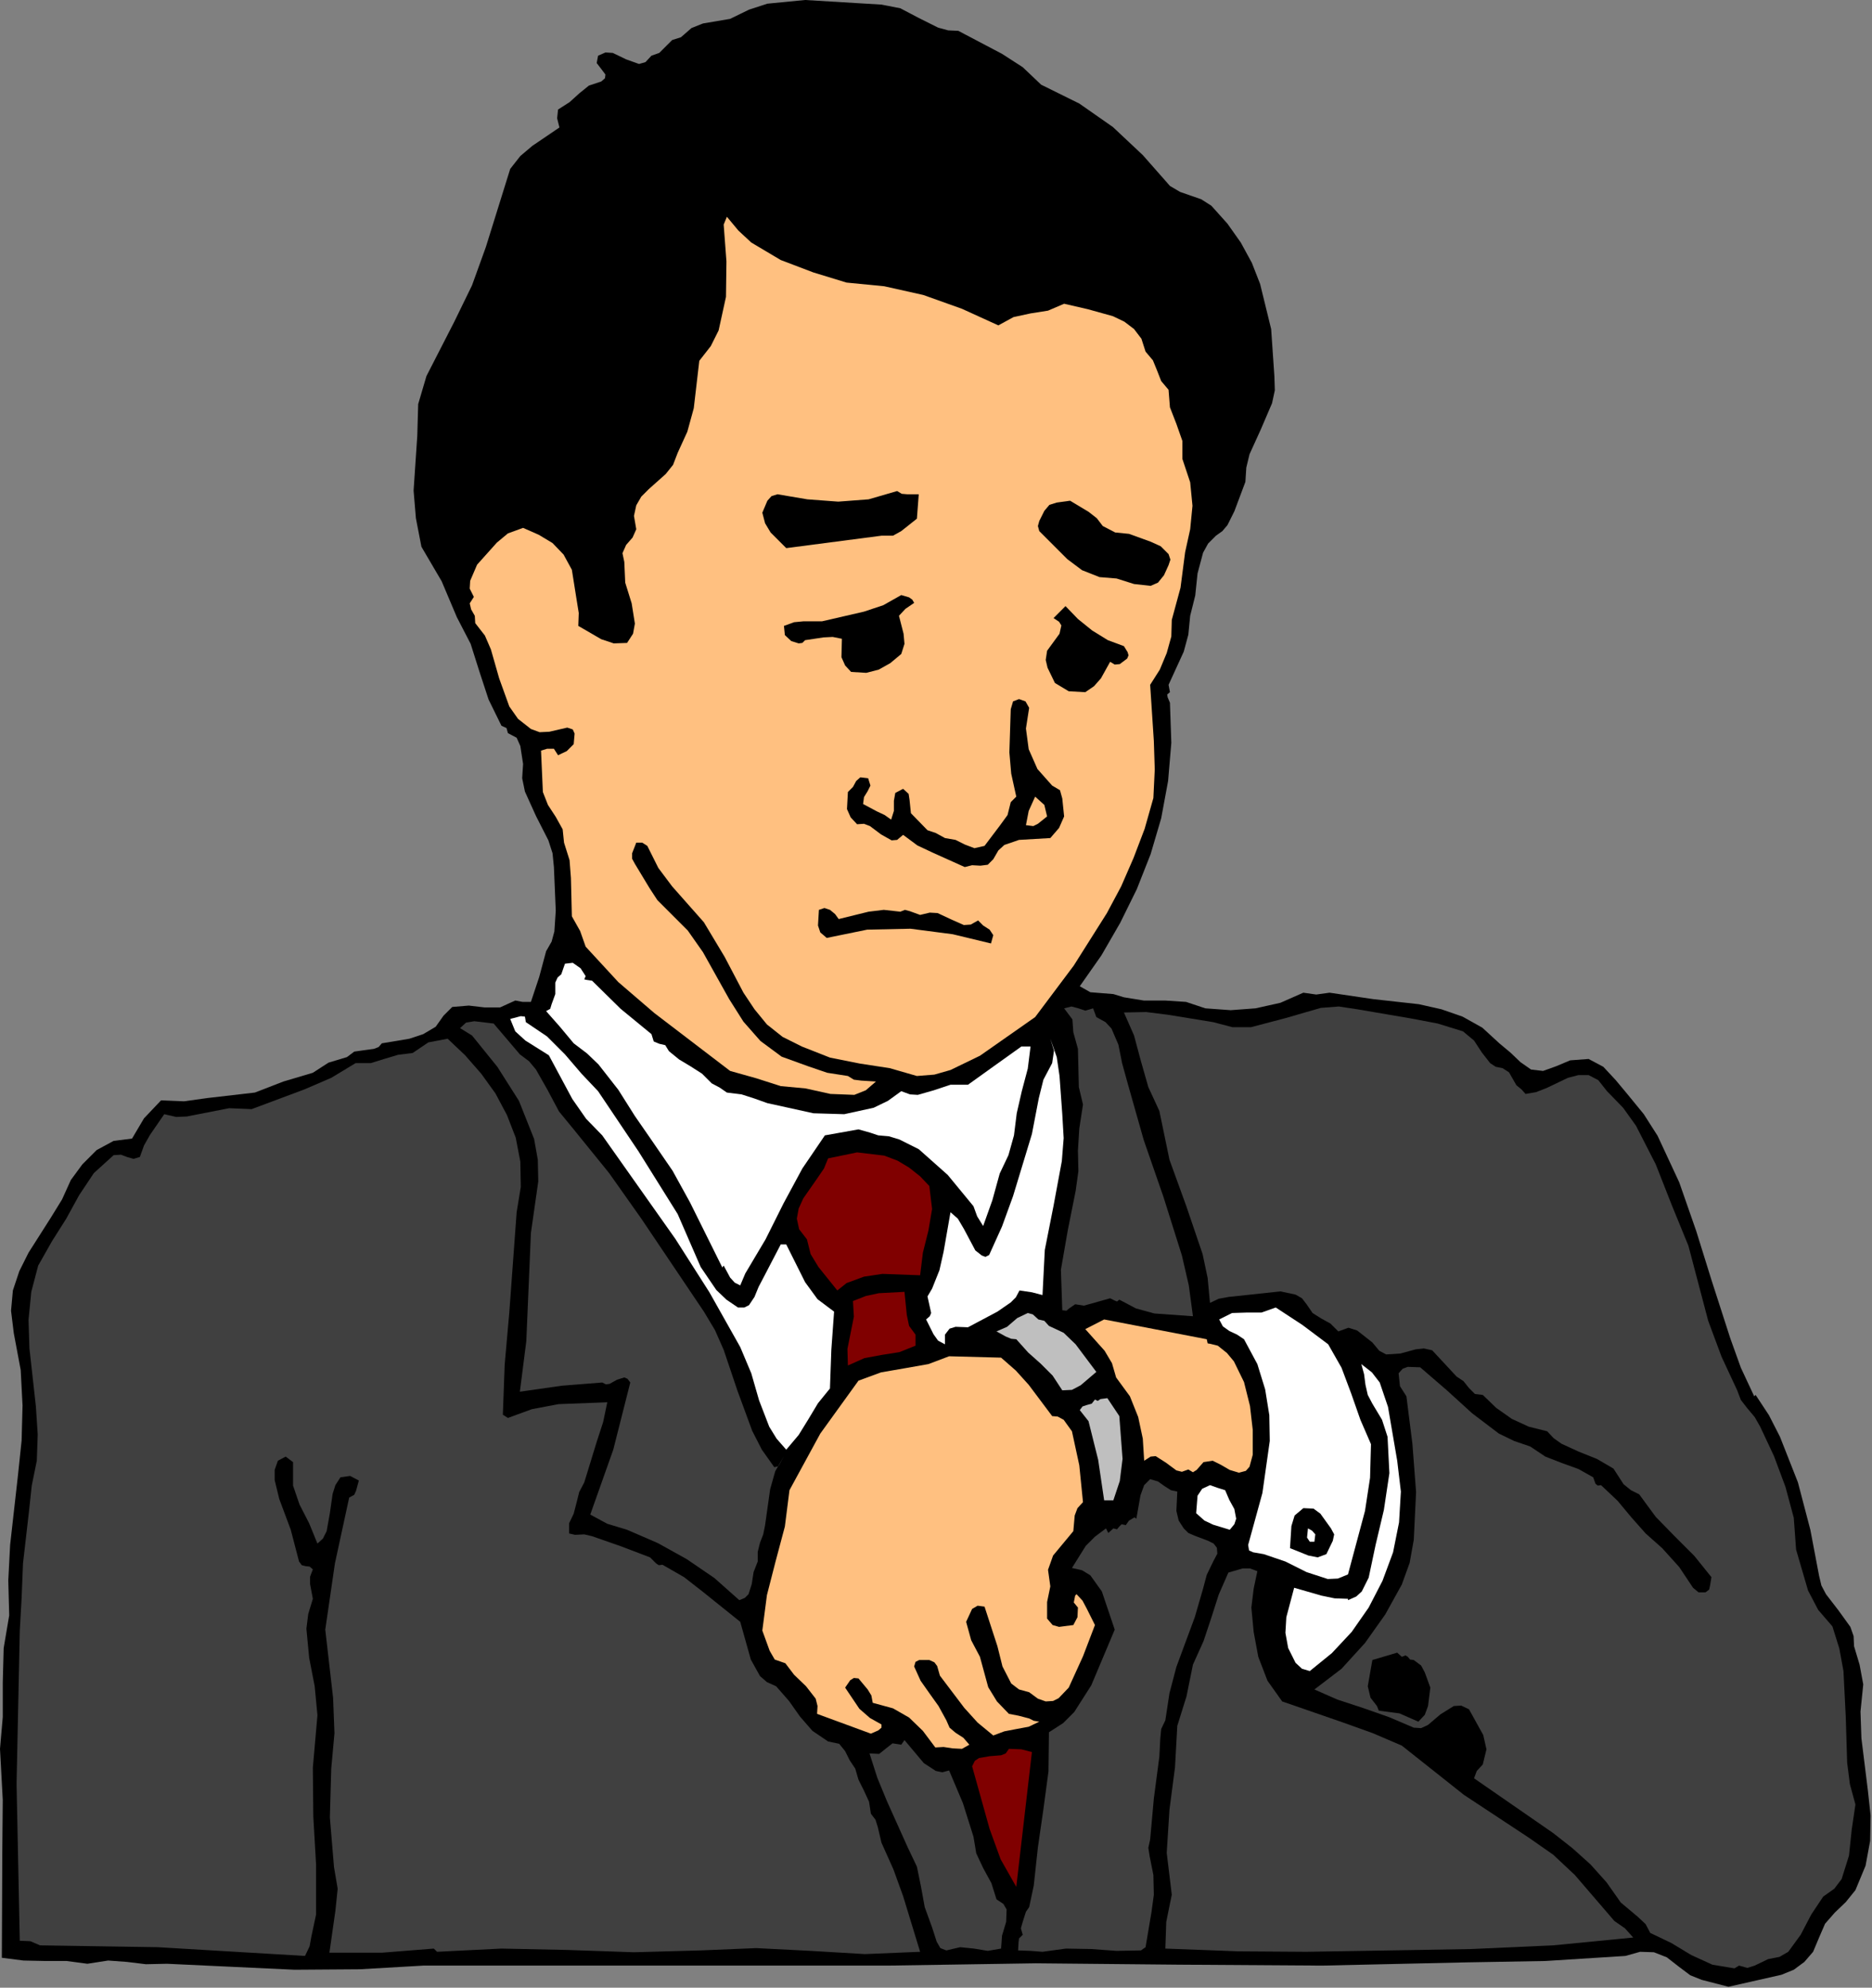<?xml version="1.0" encoding="UTF-8" standalone="no"?>
<svg
   xmlns:dc="http://purl.org/dc/elements/1.1/"
   xmlns:cc="http://creativecommons.org/ns#"
   xmlns:rdf="http://www.w3.org/1999/02/22-rdf-syntax-ns#"
   xmlns:svg="http://www.w3.org/2000/svg"
   xmlns="http://www.w3.org/2000/svg"
   xmlns:sodipodi="http://sodipodi.sourceforge.net/DTD/sodipodi-0.dtd"
   xmlns:inkscape="http://www.inkscape.org/namespaces/inkscape"
   version="1.0"
   width="103.353mm"
   height="109.703mm"
   id="svg88"
   sodipodi:docname="JBIZ028.WMF">
  <rect width="100%" height="100%" fill="#808080" stroke="none"/>
  <sodipodi:namedview
     pagecolor="#ffffff"
     bordercolor="#666666"
     borderopacity="1"
     objecttolerance="10"
     gridtolerance="10"
     guidetolerance="10"
     inkscape:pageopacity="0"
     inkscape:pageshadow="2"
     inkscape:window-width="640"
     inkscape:window-height="480"
     id="namedview90" />
  <defs
     id="defs6">
    <clipPath
       clipPathUnits="userSpaceOnUse"
       id="clipWmfPath1">
      <path
         d="M 0,0 L 390.528,0 L 390.528,414.528 L 0,414.528 z"
         id="path2" />
    </clipPath>
    <pattern
       id="WMFhbasepattern"
       patternUnits="userSpaceOnUse"
       width="6"
       height="6"
       x="0"
       y="0" />
  </defs>
  <path
     style="fill:#000000;fill-rule:evenodd;fill-opacity:1;stroke:none;"
     clip-path="url(#clipWmfPath1)"
     d="  M 183.936,0.96   L 187.872,1.728   L 191.712,3.744   L 195.744,5.76   L 197.856,6.336   L 199.968,6.432   L 209.088,11.232   L 213.408,14.016   L 217.248,17.664   L 225.216,21.6   L 232.224,26.496   L 238.464,32.352   L 244.128,38.784   L 246.24,40.032   L 248.448,40.8   L 250.656,41.568   L 252.768,42.912   L 256.128,46.656   L 258.912,50.592   L 261.216,54.816   L 262.944,59.232   L 265.248,68.64   L 265.92,78.432   L 266.016,81.408   L 265.44,84.096   L 263.136,89.472   L 260.736,94.752   L 260.064,97.536   L 259.872,100.512   L 257.568,106.656   L 256.128,109.536   L 255.072,110.784   L 253.728,111.744   L 252.096,113.376   L 251.04,115.296   L 249.888,119.616   L 249.408,124.224   L 248.352,128.448   L 247.968,132.384   L 247.008,135.936   L 243.84,142.848   L 244.128,144.384   L 243.552,144.864   L 243.648,145.44   L 244.128,146.592   L 244.416,154.944   L 243.744,162.912   L 242.304,170.688   L 240.096,178.176   L 237.216,185.472   L 233.76,192.48   L 229.824,199.296   L 225.312,205.728   L 227.52,206.976   L 229.92,207.168   L 232.32,207.36   L 234.528,208.032   L 238.656,208.704   L 243.072,208.704   L 247.488,208.992   L 251.52,210.336   L 256.8,210.72   L 261.984,210.336   L 267.168,209.184   L 271.968,207.072   L 274.656,207.456   L 277.44,207.072   L 286.56,208.416   L 296.064,209.472   L 300.768,210.528   L 305.184,212.064   L 309.312,214.368   L 312.864,217.632   L 315.168,219.552   L 317.28,221.568   L 319.488,223.104   L 321.984,223.392   L 324.672,222.432   L 327.648,221.184   L 331.488,220.896   L 334.56,222.528   L 337.152,225.312   L 339.552,228.192   L 343.008,232.416   L 345.888,236.928   L 350.4,246.624   L 353.952,256.8   L 357.12,266.976   L 361.056,279.168   L 363.264,285.312   L 366.048,291.264   L 366.336,290.976   L 369.12,295.2   L 371.424,299.712   L 375.168,309.216   L 377.76,319.104   L 379.584,328.704   L 380.064,330.72   L 381.024,332.544   L 383.616,335.904   L 386.112,339.36   L 386.784,341.28   L 386.88,343.392   L 388.032,347.232   L 388.8,351.36   L 388.224,357.024   L 388.416,362.592   L 389.76,373.44   L 390.336,378.72   L 390.24,384   L 389.28,389.184   L 387.168,394.272   L 385.152,396.768   L 382.848,398.976   L 380.832,401.28   L 379.584,404.16   L 378.336,407.136   L 376.512,409.248   L 374.304,410.88   L 371.712,411.936   L 360.672,414.432   L 355.104,412.992   L 352.704,412.032   L 350.4,410.304   L 347.808,408.288   L 345.12,407.232   L 342.24,407.136   L 339.168,408   L 322.464,409.056   L 305.952,409.344   L 275.904,410.016   L 246.144,409.824   L 216.096,409.536   L 185.28,410.016   L 88.32,410.016   L 75.072,410.784   L 61.44,410.88   L 34.848,409.632   L 30.432,409.728   L 26.496,409.248   L 22.56,408.96   L 18.24,409.632   L 13.92,409.056   L 9.504,409.056   L 4.896,408.96   L 0.384,408.384   L 0.48,386.304   L 0.576,375.456   L 0,364.8   L 0.576,358.176   L 0.576,350.976   L 0.768,343.776   L 1.92,336.96   L 1.728,329.664   L 2.112,322.272   L 3.744,307.776   L 4.512,300.48   L 4.704,293.184   L 4.32,285.792   L 2.88,278.112   L 2.304,273.408   L 2.688,269.184   L 4.032,265.152   L 5.952,261.312   L 10.656,253.92   L 12.96,250.176   L 14.784,246.144   L 17.184,242.88   L 20.16,239.904   L 23.712,237.984   L 27.552,237.504   L 30.048,233.28   L 33.6,229.536   L 38.4,229.728   L 43.2,229.056   L 53.184,227.904   L 59.136,225.6   L 65.28,223.776   L 68.544,221.664   L 72.384,220.512   L 73.92,219.36   L 75.936,219.072   L 78.048,218.784   L 79.008,218.4   L 79.68,217.632   L 85.44,216.672   L 88.32,215.712   L 90.912,214.176   L 92.544,211.872   L 94.368,210.048   L 97.824,209.76   L 101.088,210.144   L 104.352,210.144   L 107.52,208.704   L 109.056,208.992   L 110.784,208.992   L 112.512,203.808   L 113.952,198.432   L 115.104,196.416   L 115.68,194.304   L 115.968,189.984   L 115.584,180.864   L 115.296,177.984   L 114.432,175.296   L 111.84,170.208   L 109.536,165.12   L 108.96,162.336   L 109.152,159.36   L 108.576,155.616   L 107.808,153.888   L 105.984,152.928   L 105.696,151.872   L 104.64,151.392   L 101.952,145.92   L 100.032,140.064   L 98.208,134.304   L 95.328,128.736   L 92.16,121.248   L 87.936,114.048   L 86.784,108.096   L 86.304,102.336   L 87.072,90.912   L 87.264,84.288   L 88.992,78.432   L 94.752,67.2   L 98.496,59.52   L 101.376,51.552   L 106.464,35.232   L 108.576,32.544   L 111.072,30.432   L 116.736,26.592   L 116.256,24.672   L 116.448,22.848   L 118.848,21.312   L 120.864,19.488   L 122.88,17.856   L 125.472,16.992   L 126.24,16.32   L 126.336,15.552   L 125.472,14.4   L 124.512,13.152   L 124.8,11.616   L 126.336,10.944   L 127.872,11.04   L 130.656,12.384   L 133.344,13.344   L 134.688,12.96   L 135.936,11.616   L 137.568,11.04   L 138.912,9.696   L 140.256,8.352   L 142.08,7.776   L 144.288,5.856   L 146.688,4.896   L 152.352,3.936   L 156.288,2.016   L 160.128,0.768   L 168,0   L 183.936,0.96  z "
     id="path8" />
  <path
     style="fill:#000000;fill-rule:evenodd;fill-opacity:1;stroke:none;"
     clip-path="url(#clipWmfPath1)"
     d="  M 198.048,9.6   L 200.064,9.984   L 201.984,10.848   L 206.112,12.576   L 209.952,15.744   L 213.984,18.336   L 222.24,22.944   L 230.304,27.648   L 234.048,30.432   L 237.408,33.6   L 238.848,37.056   L 241.056,39.552   L 243.84,41.472   L 246.912,43.104   L 250.08,44.736   L 253.056,46.656   L 255.552,49.152   L 257.28,52.512   L 260.064,59.616   L 261.984,67.008   L 263.04,74.496   L 263.328,81.6   L 261.984,85.44   L 259.776,88.8   L 257.76,92.352   L 256.896,96.384   L 256.224,97.728   L 256.128,98.976   L 256.224,100.416   L 255.936,101.76   L 254.688,104.928   L 253.824,106.368   L 252.48,107.232   L 252.096,103.68   L 252.192,100.128   L 251.808,96.768   L 249.984,93.792   L 250.464,91.2   L 249.696,88.8   L 248.832,86.496   L 248.928,83.904   L 248.352,83.904   L 248.064,81.216   L 246.72,78.816   L 245.376,76.608   L 244.8,74.016   L 242.304,71.04   L 240.288,67.68   L 237.888,64.8   L 236.256,63.936   L 234.24,63.36   L 229.824,61.632   L 227.52,60.96   L 225.312,59.904   L 221.184,59.904   L 217.344,60.864   L 213.504,62.016   L 209.28,62.4   L 207.264,63.744   L 199.872,60.576   L 192.288,57.792   L 184.608,55.872   L 176.928,55.104   L 169.44,53.472   L 162.528,50.112   L 159.552,47.808   L 156.768,45.12   L 154.464,41.952   L 152.64,38.4   L 151.104,37.632   L 149.472,37.728   L 148.224,41.664   L 147.84,45.888   L 148.224,54.528   L 148.32,58.848   L 147.744,62.976   L 146.4,66.816   L 143.712,70.176   L 143.04,69.792   L 142.176,72.672   L 142.176,75.456   L 142.08,81.312   L 141.504,85.056   L 140.064,88.416   L 136.896,95.136   L 133.056,98.496   L 130.848,99.744   L 128.352,100.128   L 127.2,102.144   L 126.912,104.352   L 127.296,108.864   L 127.968,109.536   L 126.048,111.744   L 126.816,119.904   L 127.68,123.84   L 129.312,127.392   L 129.12,129.024   L 128.352,130.272   L 126.336,129.696   L 124.992,128.448   L 123.936,124.992   L 123.84,120.96   L 123.168,117.504   L 121.536,114.816   L 120.48,111.936   L 119.232,109.056   L 117.408,106.56   L 113.952,108.864   L 111.168,107.328   L 109.824,106.848   L 108.096,106.944   L 106.944,108.288   L 105.696,108.768   L 103.008,109.536   L 98.592,114.048   L 95.328,119.328   L 94.56,117.216   L 93.12,115.2   L 91.872,113.184   L 91.584,110.784   L 89.76,102.912   L 89.664,98.688   L 90.24,94.464   L 90.144,91.008   L 90.72,87.936   L 91.392,84.768   L 91.2,81.312   L 96.864,69.6   L 102.72,57.984   L 106.56,44.928   L 109.152,38.688   L 110.784,35.904   L 112.896,33.312   L 116.928,29.952   L 119.232,28.8   L 121.92,28.512   L 122.496,27.552   L 123.648,26.88   L 124.32,26.208   L 123.552,24.96   L 120.864,23.328   L 122.016,21.888   L 123.456,20.928   L 126.624,19.872   L 129.504,18.912   L 130.56,18.048   L 131.136,16.704   L 134.304,16.32   L 136.896,16.416   L 140.16,12.864   L 143.616,10.08   L 147.36,7.872   L 151.2,6.24   L 159.456,4.032   L 168,2.304   L 176.256,2.88   L 183.936,4.128   L 191.232,6.336   L 198.048,9.6  z "
     id="path10" />
  <path
     style="fill:#ffc080;fill-rule:evenodd;fill-opacity:1;stroke:none;"
     clip-path="url(#clipWmfPath1)"
     d="  M 176.64,58.944   L 184.512,59.712   L 192.672,61.536   L 200.736,64.416   L 208.32,67.872   L 211.488,66.144   L 215.04,65.376   L 218.688,64.8   L 222.048,63.36   L 227.04,64.512   L 232.224,65.952   L 234.624,67.104   L 236.64,68.64   L 238.176,70.656   L 239.04,73.344   L 240.576,75.168   L 241.44,77.28   L 242.304,79.488   L 243.84,81.312   L 244.128,84.96   L 245.472,88.416   L 246.72,91.968   L 246.72,95.712   L 248.352,100.608   L 248.832,105.504   L 248.352,110.4   L 247.296,115.2   L 246.336,122.592   L 244.512,129.312   L 244.416,132.768   L 243.456,136.224   L 242.016,139.68   L 240,142.848   L 240.768,154.56   L 240.96,160.512   L 240.672,166.464   L 238.848,172.896   L 236.544,178.944   L 233.952,184.896   L 230.976,190.464   L 224.064,201.408   L 216,212.16   L 204.48,220.224   L 198.336,223.2   L 194.976,224.16   L 191.328,224.448   L 185.664,222.816   L 179.424,221.856   L 173.184,220.608   L 167.328,218.304   L 163.296,216.288   L 160.032,213.696   L 157.44,210.528   L 155.136,207.072   L 151.2,199.584   L 146.88,192.384   L 140.256,184.896   L 137.376,181.056   L 135.072,176.448   L 134.016,175.776   L 132.768,175.776   L 131.904,177.984   L 131.904,179.136   L 132.48,180.192   L 135.552,185.28   L 137.184,187.776   L 139.584,190.176   L 143.52,194.112   L 146.688,198.624   L 152.16,208.416   L 155.136,213.12   L 158.688,217.152   L 163.104,220.416   L 168.672,222.432   L 172.608,223.776   L 176.928,224.448   L 178.176,225.216   L 179.712,225.408   L 182.784,225.6   L 180.672,227.424   L 178.272,228.384   L 173.28,228.192   L 168.096,227.04   L 162.912,226.56   L 157.824,224.928   L 152.352,223.392   L 136.512,211.296   L 129.024,204.864   L 122.208,197.472   L 121.056,194.208   L 119.328,191.136   L 119.136,183.168   L 118.848,179.424   L 117.696,175.776   L 117.408,172.992   L 115.968,170.4   L 114.336,167.904   L 113.28,165.216   L 112.896,156.576   L 114.144,156.192   L 115.584,156.192   L 116.448,157.536   L 118.272,156.672   L 119.712,155.232   L 119.904,153.024   L 119.52,152.16   L 118.368,151.776   L 114.624,152.64   L 112.608,152.736   L 110.784,152.064   L 108.096,149.952   L 106.272,147.36   L 104.16,141.504   L 102.432,135.456   L 101.184,132.576   L 99.168,129.984   L 99.072,128.448   L 98.304,127.104   L 98.016,125.856   L 98.88,124.512   L 98.016,122.784   L 98.112,121.152   L 99.552,117.792   L 103.68,113.184   L 105.984,111.264   L 109.152,110.112   L 112.416,111.552   L 115.296,113.28   L 117.6,115.68   L 119.328,118.848   L 120.288,124.896   L 120.768,127.872   L 120.672,130.56   L 125.472,133.344   L 128.064,134.208   L 130.848,134.112   L 132.096,132.192   L 132.48,130.08   L 131.808,125.856   L 130.464,121.536   L 130.272,117.216   L 129.888,115.392   L 130.656,113.664   L 132,112.128   L 132.768,110.4   L 132.288,107.616   L 132.768,105.408   L 133.824,103.584   L 135.36,102.048   L 138.912,98.88   L 140.448,96.96   L 141.408,94.464   L 143.424,90.048   L 144.768,85.152   L 145.92,75.264   L 148.32,72.192   L 149.952,68.928   L 151.488,61.92   L 151.584,54.528   L 151.008,46.848   L 151.68,45.216   L 154.08,48.096   L 156.768,50.592   L 162.912,54.24   L 169.728,56.832   L 176.64,58.944  z "
     id="path12" />
  <path
     style="fill:#000000;fill-rule:evenodd;fill-opacity:1;stroke:none;"
     clip-path="url(#clipWmfPath1)"
     d="  M 191.712,103.104   L 191.328,108.192   L 188.064,110.784   L 186.336,111.744   L 183.936,111.744   L 164.064,114.336   L 160.8,111.072   L 159.648,109.152   L 159.072,106.944   L 160.128,104.448   L 160.992,103.488   L 162.24,103.104   L 168.48,104.16   L 174.912,104.64   L 181.248,104.16   L 187.2,102.432   L 188.16,103.008   L 189.312,103.104   L 191.712,103.104  z "
     id="path14" />
  <path
     style="fill:#000000;fill-rule:evenodd;fill-opacity:1;stroke:none;"
     clip-path="url(#clipWmfPath1)"
     d="  M 230.112,109.728   L 232.704,111.072   L 235.584,111.36   L 240.096,112.992   L 242.208,113.952   L 243.84,115.584   L 244.224,116.736   L 243.84,117.888   L 242.88,120   L 241.632,121.536   L 240.096,122.208   L 236.64,121.824   L 232.992,120.672   L 229.44,120.384   L 225.792,118.944   L 222.72,116.64   L 216.864,110.784   L 216.576,109.728   L 216.864,108.672   L 217.92,106.56   L 218.976,105.312   L 220.512,104.832   L 223.296,104.448   L 227.136,106.752   L 228.864,108.096   L 230.112,109.728  z "
     id="path16" />
  <path
     style="fill:#000000;fill-rule:evenodd;fill-opacity:1;stroke:none;"
     clip-path="url(#clipWmfPath1)"
     d="  M 182.784,107.616   L 183.84,106.944   L 184.512,107.04   L 185.28,107.328   L 186.528,107.232   L 181.44,109.44   L 176.736,110.4   L 167.04,111.744   L 165.984,111.648   L 165.024,110.88   L 163.872,108.864   L 163.488,108.096   L 163.584,107.232   L 168.096,106.56   L 172.896,106.944   L 177.888,107.616   L 182.784,107.616  z "
     id="path18" />
  <path
     style="fill:#000000;fill-rule:evenodd;fill-opacity:1;stroke:none;"
     clip-path="url(#clipWmfPath1)"
     d="  M 230.112,113.664   L 232.992,114.72   L 235.968,115.2   L 238.656,115.968   L 239.712,116.544   L 240.384,117.504   L 239.52,118.56   L 238.272,118.656   L 235.872,117.792   L 231.744,116.928   L 227.616,115.296   L 223.968,112.896   L 221.184,109.536   L 221.856,108.096   L 223.296,108.192   L 230.112,113.664  z "
     id="path20" />
  <path
     style="fill:#000000;fill-rule:evenodd;fill-opacity:1;stroke:none;"
     clip-path="url(#clipWmfPath1)"
     d="  M 190.752,125.76   L 188.928,127.008   L 187.584,128.448   L 188.544,132.192   L 188.736,134.304   L 188.064,136.416   L 185.76,138.336   L 183.36,139.68   L 180.768,140.352   L 177.6,140.16   L 176.352,138.816   L 175.584,137.088   L 175.68,133.248   L 173.76,132.864   L 171.84,132.96   L 168,133.536   L 167.424,134.112   L 166.656,134.208   L 165.12,133.728   L 163.776,132.48   L 163.584,130.56   L 165.696,129.792   L 167.712,129.6   L 171.552,129.6   L 180.288,127.584   L 184.32,126.24   L 188.064,124.128   L 189.696,124.608   L 190.368,125.088   L 190.752,125.76  z "
     id="path22" />
  <path
     style="fill:#000000;fill-rule:evenodd;fill-opacity:1;stroke:none;"
     clip-path="url(#clipWmfPath1)"
     d="  M 234.528,134.784   L 235.296,136.032   L 235.488,136.704   L 235.2,137.376   L 233.664,138.528   L 232.608,138.624   L 231.648,138.048   L 229.728,141.504   L 228.288,143.136   L 226.464,144.384   L 223.008,144.192   L 220.128,142.464   L 218.592,139.296   L 218.208,137.664   L 218.496,135.744   L 221.088,132.192   L 221.472,130.464   L 220.992,129.696   L 219.84,128.928   L 222.336,126.432   L 224.928,129.12   L 227.904,131.52   L 231.168,133.536   L 234.528,134.784  z "
     id="path24" />
  <path
     style="fill:#000000;fill-rule:evenodd;fill-opacity:1;stroke:none;"
     clip-path="url(#clipWmfPath1)"
     d="  M 185.28,132.576   L 185.28,134.4   L 184.32,136.032   L 182.304,136.8   L 179.808,136.992   L 179.232,136.512   L 179.136,135.84   L 179.136,134.4   L 180.192,133.344   L 181.344,133.056   L 182.496,132.768   L 183.264,131.616   L 184.608,131.712   L 185.28,132.576  z "
     id="path26" />
  <path
     style="fill:#000000;fill-rule:evenodd;fill-opacity:1;stroke:none;"
     clip-path="url(#clipWmfPath1)"
     d="  M 227.52,137.376   L 227.328,139.296   L 225.984,140.544   L 224.448,140.544   L 223.008,139.968   L 222.336,138.912   L 222.72,137.376   L 222.72,136.32   L 223.2,135.456   L 225.024,134.88   L 226.848,135.552   L 227.52,136.32   L 227.52,137.376  z "
     id="path28" />
  <path
     style="fill:#000000;fill-rule:evenodd;fill-opacity:1;stroke:none;"
     clip-path="url(#clipWmfPath1)"
     d="  M 214.752,147.648   L 214.08,151.968   L 214.656,156.288   L 216.48,160.416   L 219.552,163.872   L 221.184,164.832   L 221.664,166.56   L 222.048,170.304   L 220.992,172.704   L 219.168,174.816   L 212.64,175.2   L 209.568,176.256   L 208.32,177.408   L 207.264,179.232   L 206.112,180.384   L 204.576,180.576   L 202.848,180.48   L 201.312,180.864   L 194.688,177.888   L 191.424,176.352   L 188.448,174.144   L 187.2,175.2   L 186.048,175.296   L 183.84,174.048   L 181.536,172.32   L 180.288,171.84   L 178.848,171.936   L 177.504,170.496   L 176.736,168.768   L 176.928,165.216   L 177.984,164.16   L 178.656,162.912   L 179.52,162.144   L 181.152,162.336   L 181.632,163.872   L 181.056,165.024   L 180.288,166.272   L 180.096,167.712   L 182.976,169.248   L 184.608,170.016   L 185.952,170.976   L 186.528,169.152   L 186.528,167.04   L 186.816,165.408   L 188.448,164.544   L 189.6,165.6   L 189.792,166.848   L 190.08,169.632   L 193.536,173.184   L 195.264,173.76   L 197.184,174.816   L 199.392,175.2   L 201.312,176.16   L 203.328,176.928   L 205.44,176.448   L 208.704,172.128   L 210.24,170.016   L 210.912,167.328   L 212.064,166.176   L 211.008,161.376   L 210.624,156.96   L 210.912,147.936   L 211.392,146.304   L 212.64,145.824   L 213.984,146.304   L 214.752,147.648  z "
     id="path30" />
  <path
     style="fill:#ffc080;fill-rule:evenodd;fill-opacity:1;stroke:none;"
     clip-path="url(#clipWmfPath1)"
     d="  M 218.496,170.304   L 216.576,171.84   L 215.616,172.32   L 214.08,172.128   L 214.656,169.152   L 216,166.176   L 217.92,167.904   L 218.496,170.304  z "
     id="path32" />
  <path
     style="fill:#000000;fill-rule:evenodd;fill-opacity:1;stroke:none;"
     clip-path="url(#clipWmfPath1)"
     d="  M 175.008,191.712   L 181.248,190.176   L 184.416,189.792   L 187.872,190.176   L 188.832,189.792   L 189.888,190.08   L 192,190.848   L 194.016,190.368   L 195.648,190.464   L 198.528,191.808   L 201.12,192.96   L 202.56,192.864   L 204.096,192   L 205.152,193.056   L 206.496,193.92   L 207.264,195.072   L 206.784,196.8   L 198.816,194.88   L 189.984,193.728   L 180.96,193.92   L 172.512,195.648   L 171.168,194.496   L 170.688,193.056   L 170.88,189.792   L 172.032,189.408   L 173.184,189.792   L 174.24,190.656   L 175.008,191.712  z "
     id="path34" />
  <path
     style="fill:#ffffff;fill-rule:evenodd;fill-opacity:1;stroke:none;"
     clip-path="url(#clipWmfPath1)"
     d="  M 122.208,203.616   L 121.92,204.288   L 122.304,204.384   L 123.552,204.576   L 129.504,210.432   L 135.936,215.712   L 136.416,217.248   L 137.568,217.728   L 138.816,218.016   L 139.584,219.264   L 141.696,220.992   L 144.096,222.432   L 146.496,223.968   L 148.512,225.984   L 150.144,226.848   L 151.68,227.904   L 154.752,228.288   L 157.44,229.152   L 160.128,230.112   L 163.2,230.784   L 169.728,232.224   L 176.16,232.416   L 182.304,231.072   L 185.28,229.632   L 188.064,227.616   L 189.888,228.288   L 191.52,228.384   L 194.88,227.424   L 198.336,226.272   L 201.984,226.272   L 207.744,222.144   L 213.12,218.304   L 215.04,218.304   L 214.464,222.912   L 213.216,227.616   L 212.16,232.224   L 211.584,236.832   L 210.432,240.96   L 208.608,244.8   L 207.072,250.368   L 205.152,255.744   L 203.904,253.728   L 203.136,251.616   L 197.76,245.088   L 191.712,239.712   L 187.68,237.696   L 185.472,237.024   L 183.264,236.832   L 181.536,236.256   L 179.136,235.584   L 172.128,236.832   L 167.424,243.744   L 163.488,251.04   L 159.744,258.528   L 155.52,265.632   L 154.464,268.128   L 153.312,267.552   L 152.352,266.496   L 151.008,264   L 150.72,264.384   L 144,250.848   L 140.352,244.224   L 135.936,237.792   L 132.48,232.8   L 129.024,227.328   L 124.896,222.048   L 122.496,219.744   L 119.712,217.632   L 116.832,214.176   L 113.952,210.912   L 114.816,210.432   L 115.104,209.472   L 115.872,207.36   L 115.872,204.96   L 116.352,203.904   L 117.12,203.232   L 117.888,201.024   L 119.52,200.832   L 121.152,201.984   L 122.208,203.616  z "
     id="path36" />
  <path
     style="fill:#404040;fill-rule:evenodd;fill-opacity:1;stroke:none;"
     clip-path="url(#clipWmfPath1)"
     d="  M 228.768,212.16   L 230.688,213.216   L 231.936,214.56   L 233.376,217.92   L 234.144,221.76   L 235.2,225.6   L 238.656,237.792   L 242.784,249.696   L 246.624,261.888   L 248.064,268.128   L 248.928,274.56   L 240.864,273.984   L 237.024,272.928   L 233.568,271.104   L 233.088,271.488   L 232.608,271.296   L 231.648,270.816   L 227.904,271.872   L 226.176,272.352   L 224.352,272.064   L 223.104,272.928   L 222.528,273.408   L 221.664,273.312   L 221.376,264.864   L 222.816,256.608   L 224.448,248.448   L 225.024,244.32   L 224.928,240   L 225.216,235.392   L 225.984,230.4   L 225.12,226.752   L 225.024,222.72   L 224.928,218.784   L 223.968,215.328   L 223.776,212.64   L 222.048,210.336   L 223.584,209.952   L 225.024,210.336   L 226.464,210.816   L 228.096,210.336   L 228.768,212.16  z "
     id="path38" />
  <path
     style="fill:#404040;fill-rule:evenodd;fill-opacity:1;stroke:none;"
     clip-path="url(#clipWmfPath1)"
     d="  M 305.28,215.136   L 307.584,217.056   L 309.216,219.552   L 310.944,221.76   L 312.096,222.528   L 313.536,222.816   L 314.88,223.68   L 315.648,225.024   L 316.416,226.368   L 317.472,227.232   L 318.336,228.192   L 320.544,227.808   L 322.752,226.944   L 327.168,224.832   L 329.376,224.256   L 331.488,224.256   L 333.504,225.312   L 335.328,227.616   L 338.688,231.072   L 341.376,234.816   L 345.504,242.88   L 348.864,251.424   L 352.32,259.872   L 356.448,275.52   L 359.232,283.008   L 362.496,290.016   L 363.264,292.032   L 364.608,293.76   L 366.144,295.584   L 367.296,297.6   L 370.176,303.744   L 372.576,310.176   L 374.304,316.608   L 374.784,323.232   L 377.28,331.776   L 379.392,335.808   L 382.368,339.264   L 383.808,343.872   L 384.672,348.576   L 385.152,358.176   L 385.44,367.68   L 386.016,372.192   L 387.168,376.416   L 386.4,381.6   L 385.824,387.072   L 384.288,391.968   L 382.752,393.984   L 380.448,395.616   L 377.952,399.36   L 375.744,403.584   L 373.152,407.136   L 371.328,408.192   L 368.928,408.672   L 366.144,410.016   L 364.608,410.496   L 362.88,410.016   L 361.92,410.592   L 357.312,409.824   L 352.896,407.808   L 348.768,405.312   L 344.352,403.2   L 343.392,401.376   L 341.76,399.84   L 338.208,396.864   L 335.232,392.64   L 331.872,388.896   L 328.128,385.536   L 324.096,382.368   L 307.584,370.944   L 308.16,369.408   L 309.408,368.064   L 310.176,364.896   L 309.504,361.92   L 306.528,356.544   L 304.896,355.776   L 303.36,355.872   L 300.576,357.6   L 297.984,359.808   L 296.544,360.48   L 295.008,360.384   L 289.824,358.176   L 284.352,356.256   L 279.072,354.528   L 274.272,352.416   L 279.936,348.096   L 284.832,342.72   L 289.056,336.768   L 292.512,330.528   L 294.144,326.016   L 295.008,321.216   L 295.488,311.232   L 294.72,301.152   L 293.472,291.264   L 292.128,289.152   L 291.84,286.464   L 292.704,285.504   L 293.76,285.12   L 296.352,285.216   L 301.92,290.016   L 307.2,294.816   L 312.768,299.04   L 315.936,300.576   L 319.296,301.728   L 322.464,303.84   L 325.92,305.184   L 329.376,306.432   L 332.448,308.16   L 332.928,309.504   L 333.408,309.888   L 334.08,309.792   L 337.536,313.056   L 340.416,316.512   L 343.392,319.872   L 346.848,322.944   L 350.4,326.88   L 353.28,331.2   L 354.432,332.16   L 355.872,332.16   L 356.64,331.584   L 356.832,330.72   L 357.12,328.992   L 353.568,324.576   L 349.536,320.544   L 345.504,316.416   L 342.048,311.712   L 340.32,310.848   L 338.784,309.6   L 336.672,306.336   L 333.216,304.32   L 329.376,302.784   L 325.824,301.152   L 324.192,300   L 322.848,298.56   L 319.008,297.6   L 315.456,295.968   L 312.192,293.664   L 309.408,290.976   L 307.776,290.784   L 306.528,289.536   L 305.376,288.096   L 303.936,287.136   L 298.848,281.664   L 297.12,281.28   L 295.392,281.472   L 292.224,282.336   L 289.248,282.528   L 287.808,281.76   L 286.368,280.032   L 283.2,277.536   L 281.376,276.96   L 279.264,277.728   L 277.632,276.096   L 275.712,275.04   L 273.888,273.888   L 272.64,272.064   L 271.68,270.816   L 270.336,270.048   L 267.168,269.376   L 260.064,270.144   L 256.416,270.528   L 254.304,270.912   L 252.48,271.776   L 252,266.592   L 250.944,261.6   L 247.584,251.712   L 244.032,241.92   L 241.92,231.744   L 239.616,226.752   L 238.08,221.376   L 236.64,216   L 234.528,211.2   L 239.136,211.104   L 243.744,211.68   L 253.152,213.216   L 257.184,214.272   L 261.024,214.272   L 268.32,212.352   L 275.616,210.24   L 279.36,209.952   L 283.2,210.528   L 294.432,212.448   L 300,213.504   L 305.28,215.136  z "
     id="path40" />
  <path
     style="fill:#ffffff;fill-rule:evenodd;fill-opacity:1;stroke:none;"
     clip-path="url(#clipWmfPath1)"
     d="  M 109.728,213.216   L 114.144,216.192   L 117.888,219.936   L 121.344,223.968   L 124.8,227.616   L 133.248,240.192   L 141.408,253.248   L 146.208,264.288   L 149.472,269.088   L 151.584,271.104   L 153.984,272.736   L 155.328,272.736   L 156.288,272.256   L 157.44,270.528   L 158.304,268.416   L 159.264,266.592   L 162.912,259.584   L 164.064,259.584   L 168,267.456   L 170.592,271.008   L 174.048,273.6   L 173.472,281.568   L 173.184,289.632   L 170.688,292.704   L 168.672,296.064   L 166.656,299.328   L 164.064,302.4   L 162.048,300.096   L 160.512,297.6   L 158.4,292.128   L 156.768,286.464   L 154.464,280.992   L 148.032,269.568   L 140.928,258.432   L 125.664,236.832   L 122.304,233.376   L 119.424,229.248   L 114.528,220.128   L 109.632,217.056   L 107.52,215.136   L 106.464,212.544   L 108.672,211.968   L 109.536,212.064   L 109.728,213.216  z "
     id="path42" />
  <path
     style="fill:#404040;fill-rule:evenodd;fill-opacity:1;stroke:none;"
     clip-path="url(#clipWmfPath1)"
     d="  M 108.48,219.936   L 110.4,221.376   L 111.84,223.104   L 114.24,227.328   L 116.64,231.84   L 119.712,235.584   L 127.104,244.704   L 133.824,254.208   L 146.88,273.6   L 149.184,277.44   L 151.008,281.568   L 153.888,290.112   L 156.96,298.464   L 158.976,302.4   L 161.568,306.048   L 162.432,305.856   L 162.816,305.184   L 163.584,303.744   L 161.76,306.912   L 160.704,310.656   L 159.648,318.144   L 159.264,320.064   L 158.592,321.792   L 158.112,323.712   L 158.112,325.728   L 157.248,327.936   L 156.864,330.432   L 156.192,332.544   L 155.424,333.312   L 154.272,333.792   L 149.088,329.184   L 143.328,325.248   L 137.28,321.888   L 130.848,319.104   L 126.72,317.856   L 123.168,315.936   L 127.968,302.4   L 131.52,288.384   L 130.944,287.616   L 130.272,287.328   L 128.736,287.808   L 127.2,288.672   L 126.432,288.768   L 125.664,288.384   L 117.216,289.056   L 108.48,290.304   L 109.824,279.744   L 110.304,268.512   L 110.784,257.184   L 112.32,246.432   L 112.224,241.92   L 111.456,237.6   L 108.288,229.632   L 103.776,222.528   L 98.496,216   L 96,214.464   L 97.248,213.312   L 98.976,213.024   L 103.008,213.504   L 108.48,219.936  z "
     id="path44" />
  <path
     style="fill:#404040;fill-rule:evenodd;fill-opacity:1;stroke:none;"
     clip-path="url(#clipWmfPath1)"
     d="  M 93.408,216.672   L 97.056,220.128   L 100.416,223.968   L 103.392,228.096   L 105.792,232.608   L 107.616,237.312   L 108.576,242.304   L 108.672,247.584   L 107.808,252.864   L 106.272,273.792   L 105.312,284.64   L 104.928,295.104   L 105.984,295.776   L 110.976,293.952   L 116.544,292.896   L 126.72,292.512   L 125.856,296.64   L 124.512,300.768   L 121.92,309.216   L 120.864,311.232   L 120.288,313.536   L 119.712,315.744   L 118.752,317.76   L 118.752,319.872   L 120,320.16   L 121.92,320.064   L 123.552,320.448   L 129.6,322.56   L 135.648,324.864   L 136.896,326.112   L 137.472,326.496   L 138.24,326.4   L 142.752,328.992   L 146.688,332.064   L 154.464,338.304   L 156.672,346.176   L 158.592,349.632   L 160.032,350.88   L 161.952,351.744   L 164.64,354.816   L 166.944,358.08   L 169.536,361.056   L 172.8,363.264   L 175.104,363.744   L 176.352,365.28   L 177.312,367.2   L 178.464,368.928   L 179.136,371.232   L 180.288,373.536   L 181.344,375.84   L 181.728,378.336   L 182.688,379.584   L 183.168,381.12   L 183.936,384.384   L 186.432,389.952   L 188.448,395.52   L 192,407.136   L 180.48,407.616   L 169.152,406.944   L 157.824,406.368   L 146.208,406.848   L 132.288,407.232   L 118.368,406.752   L 104.64,406.464   L 91.2,407.136   L 90.528,406.464   L 79.68,407.328   L 68.736,407.328   L 69.984,398.592   L 70.464,393.984   L 69.696,389.472   L 68.832,379.104   L 69.12,368.928   L 69.792,361.536   L 69.504,354.144   L 67.872,339.936   L 69.888,326.112   L 72.864,312.384   L 73.92,311.808   L 74.304,310.944   L 74.88,308.832   L 73.056,307.872   L 71.04,308.16   L 69.984,309.792   L 69.408,311.616   L 68.832,315.648   L 68.16,319.392   L 67.392,320.928   L 66.24,321.984   L 64.512,317.76   L 62.496,313.824   L 61.152,309.888   L 61.152,304.992   L 59.616,303.84   L 57.984,304.704   L 57.312,306.624   L 57.312,308.736   L 58.272,312.672   L 60.672,319.104   L 62.4,325.728   L 62.976,326.496   L 63.744,326.688   L 64.608,326.784   L 65.28,327.36   L 64.704,328.896   L 64.704,330.432   L 65.28,333.504   L 64.32,336.672   L 63.936,339.744   L 64.512,345.792   L 65.664,351.744   L 66.24,357.792   L 65.28,368.736   L 65.376,378.912   L 65.952,388.896   L 65.952,399.36   L 64.992,403.872   L 64.608,405.984   L 63.648,408   L 32.928,406.176   L 20.64,405.984   L 8.352,405.792   L 6.336,404.928   L 4.128,404.832   L 3.456,372.096   L 4.128,340.128   L 4.512,333.312   L 4.8,326.112   L 6.048,315.264   L 6.624,309.888   L 7.68,304.704   L 7.872,299.232   L 7.488,293.376   L 6.144,281.28   L 5.952,275.328   L 6.528,269.472   L 7.968,264   L 10.848,258.912   L 13.824,254.208   L 16.512,249.312   L 19.584,244.704   L 23.712,240.96   L 25.248,240.864   L 26.496,241.344   L 27.84,241.728   L 29.184,241.344   L 30.048,238.944   L 31.296,236.736   L 34.272,232.416   L 36.768,232.992   L 38.976,232.896   L 43.392,232.032   L 47.808,231.168   L 52.512,231.36   L 63.552,227.232   L 69.12,224.832   L 74.208,221.76   L 77.376,221.76   L 80.16,220.896   L 83.04,220.032   L 86.112,219.648   L 89.376,217.44   L 93.408,216.672  z "
     id="path46" />
  <path
     style="fill:#ffffff;fill-rule:evenodd;fill-opacity:1;stroke:none;"
     clip-path="url(#clipWmfPath1)"
     d="  M 221.664,232.416   L 221.952,237.408   L 221.568,242.208   L 219.84,251.52   L 218.016,260.736   L 217.536,270.144   L 215.328,269.568   L 212.736,269.184   L 211.968,270.624   L 210.912,271.68   L 208.128,273.6   L 201.984,276.864   L 199.392,276.768   L 198.144,277.152   L 197.184,278.4   L 197.184,280.416   L 195.744,279.648   L 194.784,278.304   L 193.248,275.232   L 194.016,274.56   L 194.304,273.888   L 193.92,272.16   L 193.536,270.432   L 194.496,268.8   L 196.032,264.96   L 196.896,261.12   L 198.336,252.864   L 199.872,254.208   L 201.12,256.32   L 203.52,260.832   L 204.864,261.888   L 205.632,262.176   L 206.4,261.792   L 209.088,255.84   L 211.392,249.504   L 215.328,236.544   L 216.768,229.056   L 217.728,225.216   L 219.552,221.76   L 219.936,219.168   L 219.168,216.672   L 220.512,220.512   L 221.088,224.448   L 221.664,232.416  z "
     id="path48" />
  <path
     style="fill:#800000;fill-rule:evenodd;fill-opacity:1;stroke:none;"
     clip-path="url(#clipWmfPath1)"
     d="  M 193.92,247.392   L 194.496,252.192   L 193.728,256.704   L 192.576,261.312   L 192,266.016   L 184.128,265.728   L 180.288,266.304   L 176.64,267.648   L 174.72,269.184   L 170.784,264.288   L 169.152,261.6   L 168.384,258.528   L 166.752,256.416   L 166.272,254.208   L 166.656,252.096   L 167.616,249.984   L 170.496,245.856   L 171.936,243.744   L 172.8,241.632   L 178.848,240.384   L 184.512,241.056   L 187.296,242.112   L 189.696,243.552   L 192,245.376   L 193.92,247.392  z "
     id="path50" />
  <path
     style="fill:#800000;fill-rule:evenodd;fill-opacity:1;stroke:none;"
     clip-path="url(#clipWmfPath1)"
     d="  M 191.04,278.4   L 191.04,280.704   L 187.68,282.048   L 184.032,282.624   L 180.384,283.296   L 176.928,284.832   L 176.832,281.376   L 177.504,278.016   L 178.176,274.656   L 177.984,271.392   L 180.672,270.336   L 183.36,269.76   L 188.736,269.472   L 189.216,274.272   L 189.696,276.576   L 191.04,278.4  z "
     id="path52" />
  <path
     style="fill:#ffffff;fill-rule:evenodd;fill-opacity:1;stroke:none;"
     clip-path="url(#clipWmfPath1)"
     d="  M 277.152,280.416   L 279.936,285.312   L 281.952,290.688   L 283.872,296.16   L 286.08,301.248   L 285.888,308.256   L 284.832,315.168   L 281.28,328.416   L 279.168,329.28   L 277.056,329.376   L 272.64,327.936   L 268.224,325.728   L 263.712,324.192   L 261.504,323.808   L 260.64,323.424   L 260.448,322.272   L 263.424,311.424   L 264.96,300.576   L 264.864,295.2   L 264,289.824   L 262.368,284.544   L 259.584,279.36   L 258.144,278.4   L 256.512,277.632   L 255.168,276.672   L 254.4,275.232   L 257.088,273.888   L 260.16,273.792   L 263.232,273.792   L 266.208,272.736   L 271.776,276.384   L 277.152,280.416  z "
     id="path54" />
  <path
     style="fill:#bfbfbf;fill-rule:evenodd;fill-opacity:1;stroke:none;"
     clip-path="url(#clipWmfPath1)"
     d="  M 218.88,276.576   L 221.952,278.016   L 224.448,280.416   L 228.768,286.176   L 225.504,288.96   L 223.68,289.92   L 221.664,290.016   L 219.648,286.944   L 217.152,284.448   L 214.56,282.144   L 212.064,279.36   L 211.008,279.264   L 209.856,278.784   L 207.936,277.728   L 210.144,276.768   L 212.256,274.944   L 214.464,273.888   L 215.52,274.176   L 216.672,275.232   L 217.92,275.52   L 218.88,276.576  z "
     id="path56" />
  <path
     style="fill:#ffc080;fill-rule:evenodd;fill-opacity:1;stroke:none;"
     clip-path="url(#clipWmfPath1)"
     d="  M 251.808,279.36   L 252,280.224   L 252.576,280.32   L 254.112,280.704   L 256.032,282.24   L 257.472,283.968   L 259.584,288.288   L 260.832,293.28   L 261.408,298.272   L 261.408,303.456   L 260.736,305.952   L 259.968,306.816   L 258.528,307.2   L 256.608,306.624   L 254.784,305.568   L 253.056,304.704   L 251.136,304.992   L 249.696,306.624   L 248.928,307.104   L 247.968,306.528   L 246.624,307.008   L 245.472,306.72   L 243.264,305.088   L 241.152,303.744   L 240.096,303.84   L 238.752,304.704   L 238.464,300.096   L 237.504,295.584   L 235.776,291.264   L 232.896,287.328   L 232.032,284.352   L 230.496,281.76   L 226.464,277.248   L 230.4,275.232   L 251.808,279.36  z "
     id="path58" />
  <path
     style="fill:#ffc080;fill-rule:evenodd;fill-opacity:1;stroke:none;"
     clip-path="url(#clipWmfPath1)"
     d="  M 208.896,283.2   L 211.968,285.888   L 214.656,288.864   L 219.552,295.392   L 220.704,295.488   L 221.952,296.16   L 223.68,298.56   L 225.216,305.664   L 225.984,313.344   L 224.832,314.592   L 224.256,316.128   L 223.968,319.392   L 219.744,324.48   L 218.688,327.456   L 219.168,330.912   L 218.496,334.176   L 218.496,337.632   L 219.648,338.976   L 220.992,339.36   L 223.968,338.976   L 224.832,337.344   L 224.928,335.328   L 224.064,334.272   L 224.352,332.832   L 224.64,332.544   L 225.888,333.888   L 226.752,335.52   L 228.48,338.976   L 225.984,345.504   L 223.008,352.032   L 220.896,354.24   L 219.744,354.816   L 218.208,354.912   L 216.576,354.336   L 214.752,352.992   L 212.64,352.416   L 211.008,351.168   L 209.184,347.616   L 208.128,343.392   L 206.784,339.264   L 205.44,335.136   L 204,334.944   L 202.848,335.616   L 201.6,338.304   L 202.656,342.144   L 204.48,345.6   L 206.208,351.936   L 208.032,354.912   L 210.528,357.504   L 212.544,357.888   L 214.752,358.464   L 215.712,358.944   L 216.864,359.136   L 214.656,360.192   L 212.064,360.672   L 209.568,361.152   L 207.264,362.016   L 204,359.328   L 201.216,356.256   L 196.128,349.536   L 195.552,347.52   L 194.976,346.752   L 193.92,346.272   L 191.808,346.272   L 191.04,346.656   L 190.752,347.616   L 192.096,350.592   L 193.92,353.184   L 195.84,355.872   L 197.472,358.848   L 198.144,360.384   L 199.392,361.44   L 201.024,362.496   L 202.272,363.936   L 200.736,364.8   L 198.816,364.704   L 196.896,364.416   L 195.168,364.512   L 192.576,361.056   L 189.696,358.272   L 186.336,356.352   L 182.112,355.2   L 181.824,353.664   L 181.056,352.416   L 179.136,350.112   L 178.176,350.016   L 177.408,350.496   L 176.352,352.032   L 179.328,356.448   L 181.536,358.368   L 183.936,359.712   L 183.936,360.384   L 183.264,360.96   L 181.728,361.632   L 170.496,357.504   L 170.592,355.872   L 170.208,354.336   L 168.192,351.744   L 165.696,349.344   L 163.872,346.944   L 161.664,346.176   L 160.608,344.352   L 159.072,340.128   L 160.032,332.736   L 161.856,325.632   L 163.776,318.432   L 164.736,310.848   L 171.168,299.04   L 179.136,288   L 183.84,286.272   L 188.832,285.408   L 193.728,284.544   L 198.048,282.912   L 208.896,283.2  z "
     id="path60" />
  <path
     style="fill:#ffffff;fill-rule:evenodd;fill-opacity:1;stroke:none;"
     clip-path="url(#clipWmfPath1)"
     d="  M 291.552,304.704   L 292.32,311.136   L 291.936,317.568   L 290.688,323.808   L 288.48,329.76   L 285.6,335.328   L 282.048,340.416   L 277.92,344.832   L 273.312,348.576   L 271.68,348.096   L 270.336,346.848   L 268.8,343.776   L 268.224,340.608   L 268.416,337.344   L 270.048,331.2   L 275.712,332.832   L 278.496,333.408   L 281.28,333.504   L 281.28,333.792   L 283.008,333.024   L 284.16,331.968   L 285.6,329.088   L 287.04,322.272   L 288.768,314.976   L 289.92,307.296   L 289.536,299.712   L 288.384,296.16   L 286.368,292.8   L 285.408,290.976   L 284.928,288.864   L 284.64,286.656   L 284.064,284.544   L 286.272,286.272   L 287.904,288.384   L 289.632,293.472   L 291.552,304.704  z "
     id="path62" />
  <path
     style="fill:#bfbfbf;fill-rule:evenodd;fill-opacity:1;stroke:none;"
     clip-path="url(#clipWmfPath1)"
     d="  M 233.568,295.392   L 234.24,304.32   L 233.664,308.928   L 232.32,312.96   L 230.4,312.96   L 229.152,304.512   L 227.136,296.448   L 225.312,294.144   L 225.888,293.376   L 226.752,293.088   L 227.808,292.8   L 228.48,291.936   L 229.056,292.224   L 229.632,291.84   L 231.072,291.648   L 233.568,295.392  z "
     id="path64" />
  <path
     style="fill:#404040;fill-rule:evenodd;fill-opacity:1;stroke:none;"
     clip-path="url(#clipWmfPath1)"
     d="  M 245.664,311.136   L 245.472,315.168   L 245.952,317.184   L 247.008,318.816   L 247.968,319.776   L 249.312,320.352   L 252.096,321.408   L 253.248,321.984   L 253.92,322.848   L 254.016,324.096   L 253.152,325.728   L 251.808,328.512   L 251.04,331.392   L 249.312,337.344   L 245.472,347.712   L 244.032,353.184   L 243.168,358.848   L 242.304,360.672   L 242.112,362.688   L 241.92,366.432   L 240.768,375.168   L 240,383.712   L 239.616,385.44   L 239.904,387.264   L 240.672,391.104   L 240.768,395.232   L 240.288,398.784   L 239.04,406.176   L 238.08,406.848   L 232.992,406.944   L 227.712,406.56   L 222.432,406.464   L 217.536,407.136   L 215.04,406.944   L 212.448,406.848   L 212.544,405.12   L 212.64,404.352   L 213.408,403.584   L 213.024,402.24   L 213.408,400.896   L 214.08,398.784   L 214.752,397.824   L 215.04,396.48   L 215.712,393.312   L 216.576,385.344   L 217.728,377.376   L 218.784,369.504   L 218.88,361.344   L 221.856,359.424   L 224.16,357.12   L 227.712,351.552   L 232.608,339.936   L 229.92,331.968   L 227.52,328.608   L 225.792,327.552   L 223.68,327.072   L 226.56,322.464   L 228.48,320.544   L 230.784,318.816   L 231.264,319.776   L 232.32,318.816   L 233.088,319.008   L 233.472,318.528   L 234.048,317.952   L 234.912,318.144   L 235.584,317.184   L 236.736,316.512   L 237.12,316.8   L 237.984,311.904   L 238.752,309.792   L 240,308.544   L 241.632,309.024   L 242.976,309.984   L 244.32,310.848   L 245.664,311.136  z "
     id="path66" />
  <path
     style="fill:#ffffff;fill-rule:evenodd;fill-opacity:1;stroke:none;"
     clip-path="url(#clipWmfPath1)"
     d="  M 255.648,310.848   L 256.512,312.864   L 257.568,314.784   L 257.952,316.8   L 257.568,317.952   L 256.608,319.104   L 253.152,318.048   L 251.328,317.184   L 249.6,315.648   L 249.888,312   L 250.848,310.56   L 252.48,309.792   L 254.112,310.368   L 255.648,310.848  z "
     id="path68" />
  <path
     style="fill:#000000;fill-rule:evenodd;fill-opacity:1;stroke:none;"
     clip-path="url(#clipWmfPath1)"
     d="  M 277.728,318.816   L 278.4,320.064   L 278.112,321.408   L 276.768,324.192   L 274.944,324.864   L 273.024,324.48   L 269.184,322.944   L 269.472,318.336   L 270.144,316.128   L 271.968,314.592   L 274.08,314.688   L 275.52,315.744   L 277.728,318.816  z "
     id="path70" />
  <path
     style="fill:#ffffff;fill-rule:evenodd;fill-opacity:1;stroke:none;"
     clip-path="url(#clipWmfPath1)"
     d="  M 274.464,320.064   L 274.272,321.6   L 273.312,321.6   L 272.736,320.736   L 272.928,318.816   L 273.792,319.296   L 274.464,320.064  z "
     id="path72" />
  <path
     style="fill:#404040;fill-rule:evenodd;fill-opacity:1;stroke:none;"
     clip-path="url(#clipWmfPath1)"
     d="  M 262.368,327.744   L 261.6,331.392   L 261.12,335.328   L 261.6,340.416   L 262.56,345.6   L 264.48,350.592   L 267.552,354.912   L 280.032,359.232   L 286.464,361.536   L 292.512,364.128   L 305.472,374.4   L 319.008,383.328   L 324.096,386.88   L 328.608,391.104   L 336.864,400.704   L 339.072,402.24   L 340.8,404.16   L 324.096,405.792   L 307.008,406.56   L 272.64,407.136   L 258.24,407.04   L 243.168,406.464   L 243.36,400.896   L 244.512,395.232   L 243.456,386.496   L 244.032,377.472   L 245.184,368.64   L 245.664,360   L 247.584,353.856   L 248.928,347.232   L 251.136,342.336   L 252.768,337.44   L 254.304,332.64   L 256.32,328.032   L 259.296,327.168   L 260.832,327.168   L 262.368,327.744  z "
     id="path74" />
  <path
     style="fill:#ffffff;fill-rule:evenodd;fill-opacity:1;stroke:none;"
     clip-path="url(#clipWmfPath1)"
     d="  M 265.536,330.048   L 264.864,334.464   L 265.536,330.048  z "
     id="path76" />
  <path
     style="fill:#000000;fill-rule:evenodd;fill-opacity:1;stroke:none;"
     clip-path="url(#clipWmfPath1)"
     d="  M 292.512,345.6   L 293.28,345.312   L 293.76,345.6   L 294.24,346.176   L 295.008,346.272   L 296.544,347.424   L 297.312,348.864   L 298.464,352.032   L 297.984,355.872   L 297.312,357.696   L 295.968,359.136   L 292.032,357.408   L 287.712,356.832   L 287.328,355.872   L 285.984,354.144   L 285.408,351.744   L 286.368,346.272   L 291.552,344.736   L 292.512,345.6  z "
     id="path78" />
  <path
     style="fill:#000000;fill-rule:evenodd;fill-opacity:1;stroke:none;"
     clip-path="url(#clipWmfPath1)"
     d="  M 295.296,352.704   L 295.104,353.76   L 295.008,354.912   L 290.784,354.432   L 289.152,353.568   L 288.864,351.36   L 289.056,349.632   L 289.44,348.96   L 290.208,348.576   L 293.568,349.824   L 294.72,350.976   L 295.296,352.704  z "
     id="path80" />
  <path
     style="fill:#000000;fill-rule:evenodd;fill-opacity:1;stroke:none;"
     clip-path="url(#clipWmfPath1)"
     d="  M 306.24,363.936   L 306.336,365.472   L 305.76,366.72   L 303.936,368.736   L 302.016,367.68   L 300.768,365.76   L 301.536,362.496   L 303.648,360   L 304.8,360.48   L 305.376,361.44   L 306.24,363.936  z "
     id="path82" />
  <path
     style="fill:#404040;fill-rule:evenodd;fill-opacity:1;stroke:none;"
     clip-path="url(#clipWmfPath1)"
     d="  M 198.048,369.312   L 200.928,376.128   L 203.136,383.136   L 203.712,386.592   L 205.152,389.664   L 206.88,392.832   L 207.936,396.192   L 209.376,397.152   L 210.048,398.304   L 209.952,400.896   L 209.088,403.776   L 208.896,406.464   L 206.112,406.944   L 203.232,406.464   L 200.352,406.176   L 197.472,406.848   L 196.224,406.368   L 195.456,405.024   L 194.496,402.048   L 192.96,397.824   L 192.192,393.6   L 191.328,389.376   L 189.408,385.344   L 185.088,375.744   L 183.072,370.848   L 181.44,365.76   L 183.456,365.856   L 184.896,364.704   L 186.24,363.648   L 188.064,363.936   L 188.736,362.976   L 192.768,367.776   L 195.264,369.408   L 196.608,369.696   L 198.048,369.312  z "
     id="path84" />
  <path
     style="fill:#800000;fill-rule:evenodd;fill-opacity:1;stroke:none;"
     clip-path="url(#clipWmfPath1)"
     d="  M 215.328,365.472   L 212.064,393.6   L 208.8,387.84   L 206.496,381.504   L 202.848,368.448   L 203.424,367.296   L 204.288,366.72   L 206.496,366.336   L 208.896,366.144   L 209.856,365.76   L 210.528,364.8   L 213.12,364.896   L 215.328,365.472  z "
     id="path86" />
</svg>
